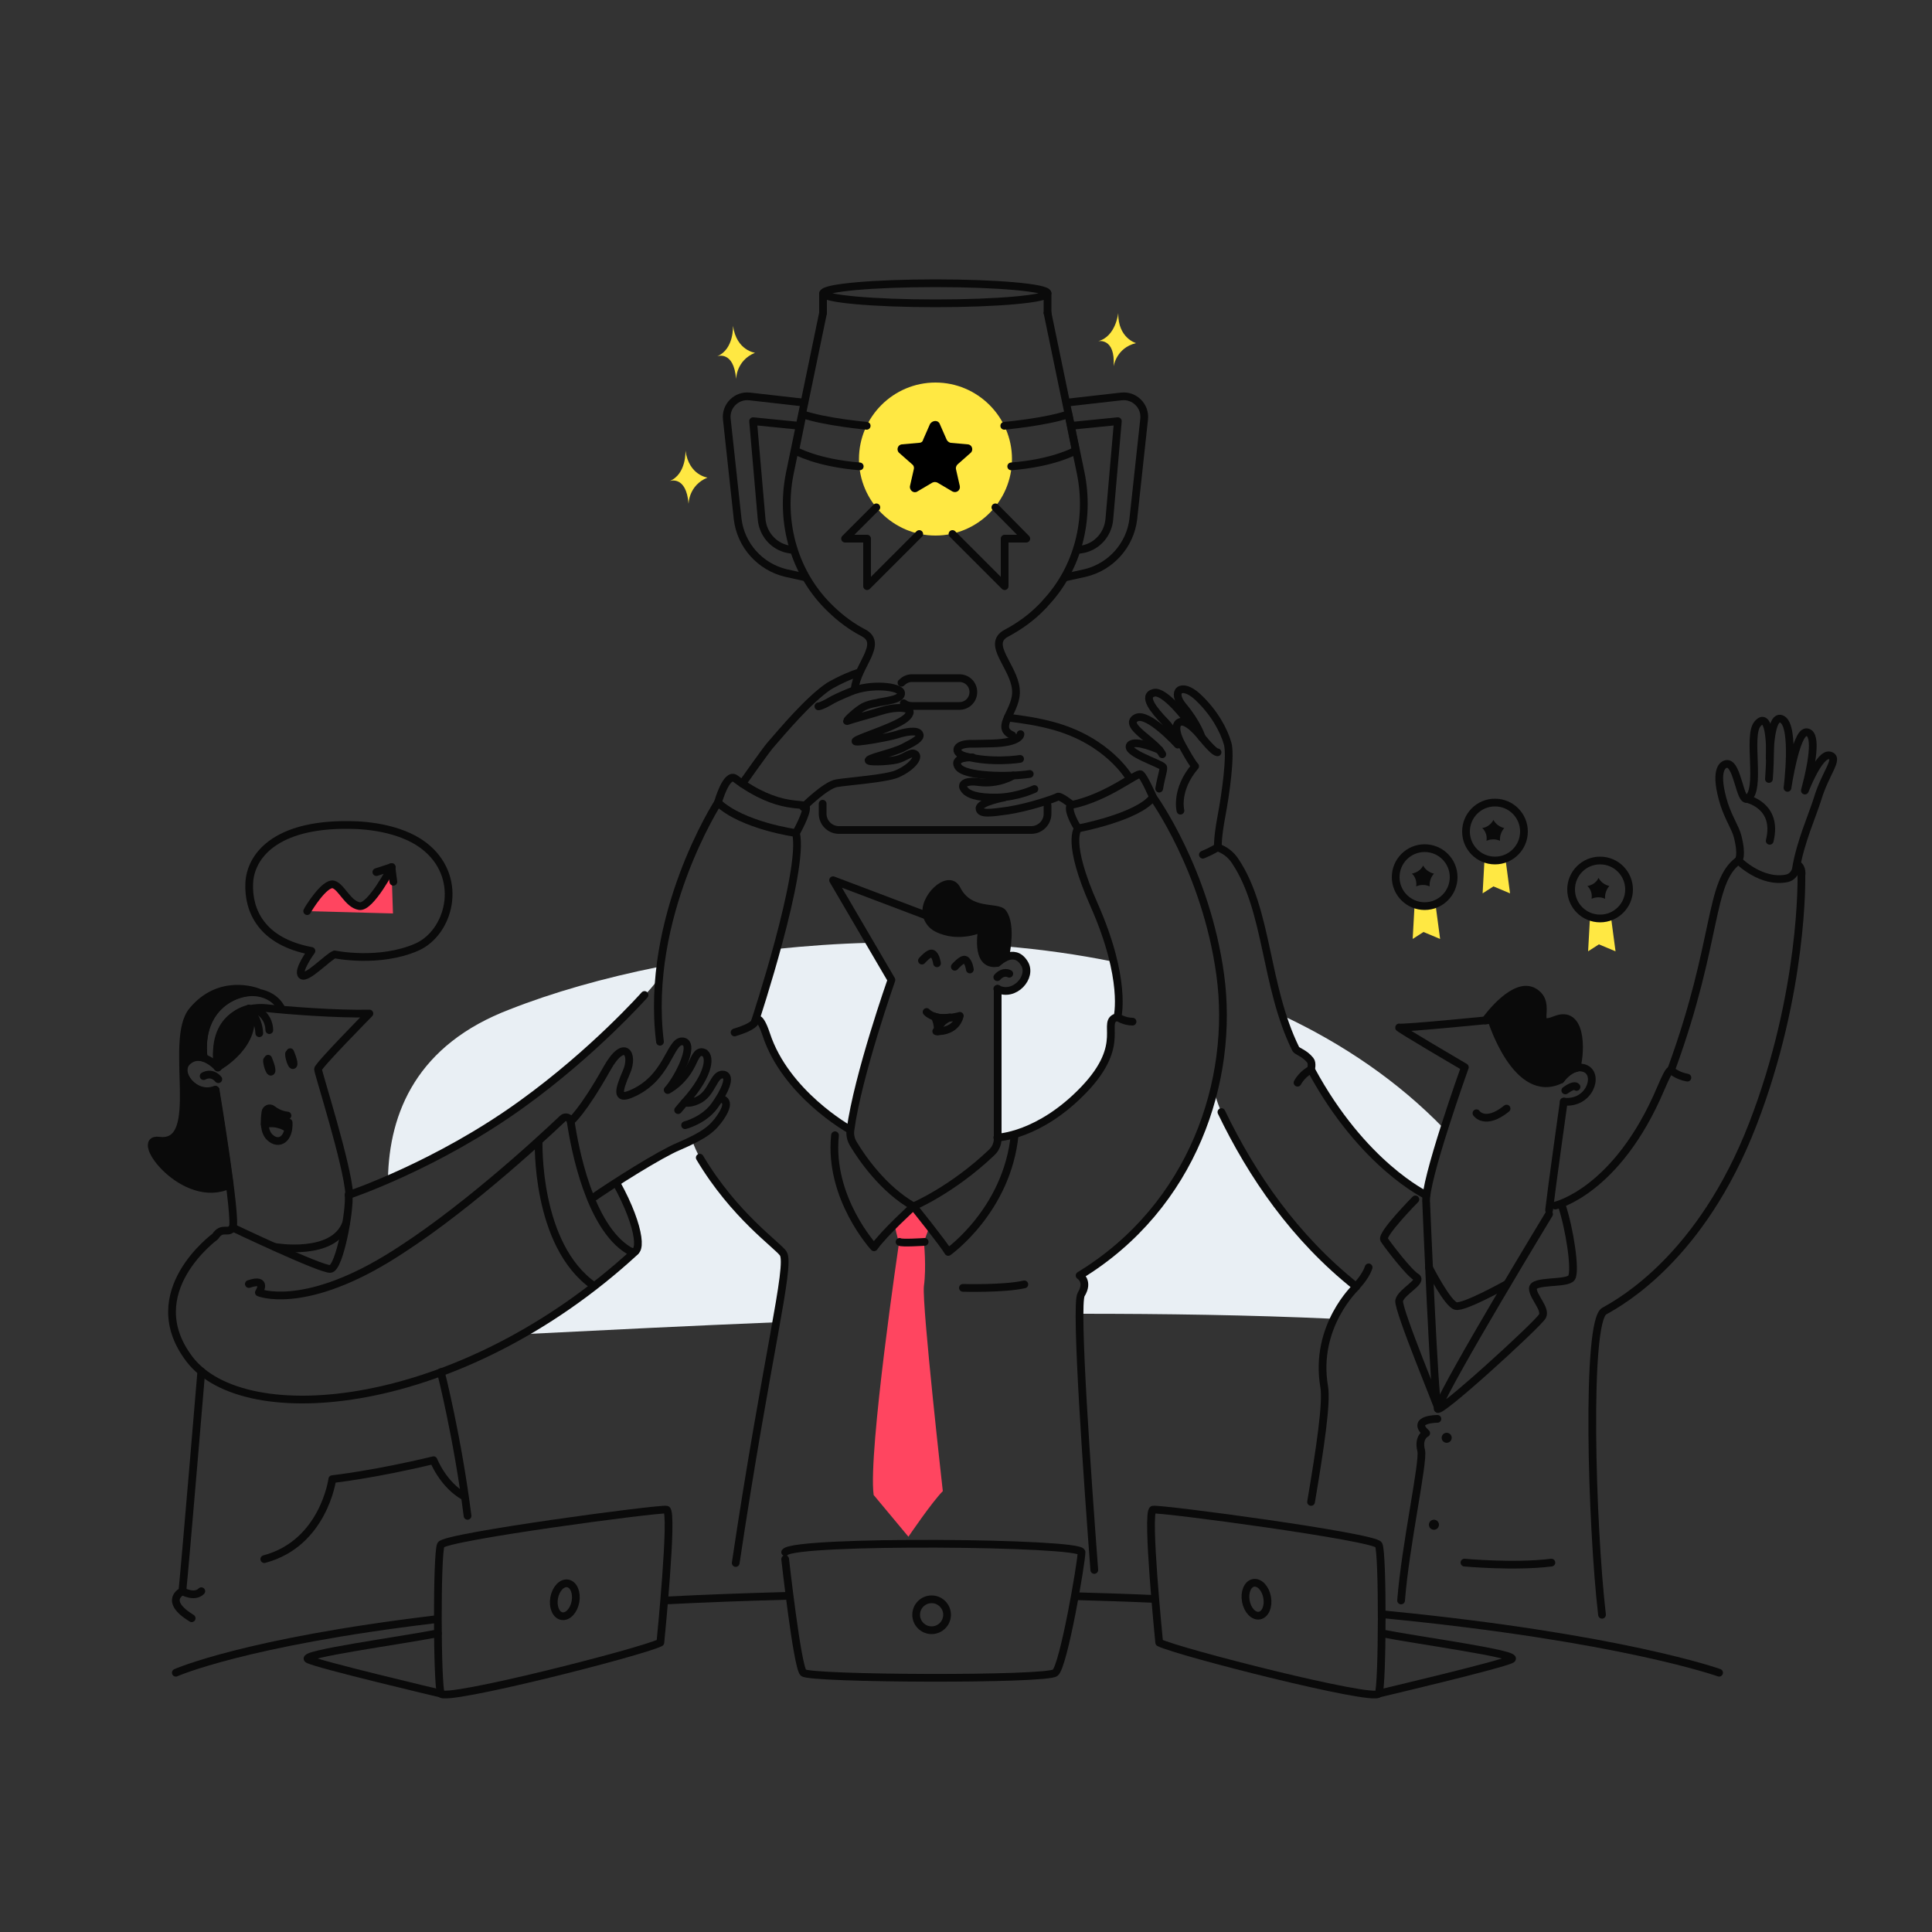 <?xml version="1.0" encoding="utf-8"?>
<!-- Generator: Adobe Illustrator 26.4.1, SVG Export Plug-In . SVG Version: 6.00 Build 0)  -->
<svg version="1.1" id="Illustration" xmlns="http://www.w3.org/2000/svg" xmlns:xlink="http://www.w3.org/1999/xlink" x="0px"
	 y="0px" viewBox="50 50 500 500" style="enable-background:new 0 0 600 600;" xml:space="preserve">
<rect x="50" y="50" width="500" height="500" fill="#333333" stroke="none"/>
<style type="text/css">
	.st0{fill:#E9EFF4;}
	.st1{fill:#DAE7F2;}
	.st2{fill:none;stroke:#0A0A0A;stroke-width:2;stroke-linecap:round;stroke-linejoin:round;stroke-miterlimit:10;}
	.st3{fill:#0A0A0A;}
	.st4{fill:#FF4560;}
	.st5{fill:#FFE843;}
	.st6{fill:#0A0A0A;stroke:#0A0A0A;stroke-width:2;stroke-linecap:round;stroke-linejoin:round;stroke-miterlimit:10;}
	.st7{fill:#FFE843;stroke:#FFE843;stroke-width:2;stroke-linecap:round;stroke-linejoin:round;stroke-miterlimit:10;}
	.st8{fill:none;stroke:#FFE843;stroke-width:2;stroke-linecap:round;stroke-linejoin:round;stroke-miterlimit:10;}
	.st9{fill:#FFFFFF;stroke:#0A0A0A;stroke-width:2;stroke-linecap:round;stroke-linejoin:round;stroke-miterlimit:10;}
	.st10{fill:none;stroke:#FF4560;stroke-width:2;stroke-linecap:round;stroke-linejoin:round;stroke-miterlimit:10;}
	.st11{fill:#FFFFFF;}
	.st12{fill:#FF4560;stroke:#FF4560;stroke-width:2;stroke-linecap:round;stroke-linejoin:round;stroke-miterlimit:10;}
	.st13{fill:none;}
</style>
<g>
	<g>
		<path class="st0" d="M423.7,342.1c0,0-4.6,13.1-4.5,17.2c0,0-12.6-7.6-20.8-18.5c-8.2-10.9-9-13-9-13s0.6-4.4-1.7-4.9
			c-1.9-0.4-4.3-6.3-5.6-10C397.6,320.2,411.8,329.8,423.7,342.1z"/>
		<path class="st0" d="M220.6,300.2v2.8c-4.9,7.6-30.2,28.8-39.9,35.7c-8.3,5.9-25.7,14.3-30.3,16.5c0.3-17.4,7.6-34.9,31.6-44
			C192.9,306.9,206.1,303.1,220.6,300.2z"/>
		<path class="st0" d="M252.8,374.6c-1-1.6-10.8-10.1-16.4-17c-5.6-7-7.2-12.3-7.2-12.3s-8.6,3.5-12.1,5.9c-3.5,2.4-7.5,5.4-7.5,5.4
			c8.2,15.4,4.7,17.4,4.7,17.4c-10.9,9.6-21,16.5-29.3,21.3c21.9-1.1,43.9-2.2,66-3.1C252.6,383.3,253.5,375.8,252.8,374.6z"/>
		<path class="st0" d="M280.5,303.5c-6,17.8-10.3,38.9-10.3,38.9c-13.5-8.2-19.6-18.6-21.8-24.2c-2.2-5.5-3.1-4.5-3.1-4.5l5.6-18.1
			c7.8-0.8,15.9-1.4,24.1-1.6L280.5,303.5z"/>
		<path class="st0" d="M339,313.2c0,0-2.1,1.7-1.6,5.7c0.5,4-1.4,7.1-9.3,15.4c-7.9,8.4-20,10-20,10v-38.5c5.2,1.8,8.6-2.5,6.9-6.6
			c-1.8-4-5.8-1-5.8-1l0.8-3.3c9.5,0.8,18.9,2.1,28.2,4C340,307.7,339,313.2,339,313.2z"/>
		<path class="st0" d="M395.1,391.3c2.1-4.1,4.6-7,5.5-8l-7.3-6.6c0,0-24.2-25.6-29.2-44.6c0,0-4.4,28-33.9,47.5c0,0-0.6-0.1,0,1.3
			c0.6,1.4,0.6,2.2-0.4,4c-0.2,0.4-0.3,2.3-0.3,5.1C351.4,390,373.2,390.3,395.1,391.3z"/>
	</g>
	<path class="st4" d="M294,435.9c-2.8,2.8-8.9,11.8-8.9,11.8l-9-10.8c-1.5-11,6.6-65.5,6.6-65.5c-0.4-0.4-1.2-4.6-1.2-4.6
		c2.5-2.5,4.8-4.6,4.8-4.6s2.1,2.6,4.2,5.4v0l-1.4,3.8c0,0,0.7,6.4,0,11.5C288.6,388,294,435.9,294,435.9z"/>
	<path class="st4" d="M129.5,285.8c0,0,3.6-5.8,5.8-6.8s3.6,2.7,5.1,4c1.6,1.2,3,2.4,4.7,0.5c1.7-1.9,6.2-9.1,6.2-9.1l0.4,12
		L129.5,285.8z"/>
	<g>
		<g>
			<ellipse class="st2" cx="292.1" cy="125.9" rx="29" ry="2.6"/>
			<path class="st2" d="M263,131l-8.6,41.5c-2.6,12.8,1.2,26.2,10.7,35.2c2.5,2.4,5.3,4.5,8.4,6.1c5.2,2.8-1.7,8.5-2.3,14.5l0,0.1
				 M312,240.3c-4.9-2.1,1.5-6.5,0.9-11.9l0-0.1c-0.6-5.9-7.7-11.6-2.5-14.4c3.4-1.8,6.6-4.1,9.3-6.9c0.4-0.4,0.7-0.7,1-1.1
				c8.3-8.9,11.4-21.5,9-33.4l-8.6-41.5"/>
			<line class="st2" x1="321.1" y1="131" x2="321.1" y2="125.9"/>
			<path class="st2" d="M321.1,258.4v2.2c0,2.3-1.9,4.2-4.2,4.2h-49.8c-2.3,0-4.2-1.9-4.2-4.2V258"/>
			<line class="st2" x1="263" y1="131" x2="263" y2="125.9"/>
			<path class="st5" d="M292.1,188.6c-10.9,0-19.8-8.9-19.8-19.8c0-10.9,8.9-19.8,19.8-19.8c10.9,0,19.8,8.9,19.8,19.8
				C311.9,179.7,303,188.6,292.1,188.6z"/>
			<path d="M293.2,159.7l1.8,4.1c0.2,0.4,0.6,0.7,1,0.8l4.5,0.4c1.1,0.1,1.5,1.5,0.7,2.2l-3.4,3c-0.3,0.3-0.5,0.8-0.4,1.2l1,4.4
				c0.2,1.1-0.9,1.9-1.9,1.4l-3.9-2.3c-0.4-0.2-0.9-0.2-1.3,0l-3.9,2.3c-0.9,0.6-2.1-0.3-1.9-1.4l1-4.4c0.1-0.4,0-0.9-0.4-1.2
				l-3.4-3c-0.8-0.7-0.4-2.1,0.7-2.2l4.5-0.4c0.5,0,0.9-0.3,1-0.8l1.8-4.1C291.4,158.7,292.8,158.7,293.2,159.7z"/>
			<g>
				<g>
					<path class="st2" d="M326.1,154.2l14.1-1.6c3.4-0.4,6.3,2.5,5.9,5.9l-2.8,25.8c-0.8,6.8-5.8,12.4-12.5,14l-5,1.1"/>
					<path class="st2" d="M327.3,160.2l12-1.2l-2.2,25.3c-0.3,3.8-3,7-6.7,7.8c-0.5,0.1-1,0.2-1.6,0.2"/>
				</g>
				<g>
					<path class="st2" d="M258.1,154.2l-14.1-1.6c-3.4-0.4-6.3,2.5-5.9,5.9l2.8,25.8c0.8,6.8,5.8,12.4,12.5,14l5,1.1"/>
					<path class="st2" d="M256.9,160.2l-12-1.2l2.2,25.3c0.3,3.8,3,7,6.7,7.8c0.5,0.1,1,0.2,1.6,0.2"/>
				</g>
			</g>
		</g>
		<path class="st2" d="M289.9,287l-24.3-9.2l15.1,25.8c0,0-8.7,24.7-10.6,38.8c-0.2,1.3,0.1,2.6,0.8,3.7c2.1,3.5,7.6,11.6,15.5,16.1
			c0,0,10-4.2,20.2-13.9c1-0.9,1.6-2.2,1.6-3.6l0-38.8"/>
		<path class="st2" d="M231.1,349.6c8.9,15,20.2,22.7,21.6,24.8c2,3.1-4.3,26.6-12.3,80.1"/>
		<path class="st2" d="M269.7,342.2c0,0-16.4-9.2-21.4-24.5c-2-6-2.9-3.4-2.9-3.4s12.9-39,10.6-48.7c0,0-13.8-1.9-20.2-7.9
			c0,0-19,29.5-15,61.9"/>
		<path class="st2" d="M245.4,314.4c0,0,0,1.2-5.3,2.8"/>
		<path class="st2" d="M308.1,344.4c0,0,10.8-0.3,22.4-12.4c11.6-12.1,4.1-17.7,8.7-18.8c0,0,2.5-9.6-6-28.9
			c-7.4-16.6-4.2-19.9-4.2-19.9s15.5-2.9,19.4-8.1c0,0,13.7,18.9,17.4,46c3.7,27.1-7,59.9-36.4,77.8c0,0,2.5,1.5,0.4,4.9
			c-1.6,2.6,1.7,48.6,3.4,71.3"/>
		<path class="st2" d="M308.1,305.9c4.4,2.3,9.2-3.1,7-6.6c-2.7-4.4-7-0.1-7-0.1"/>
		<path class="st2" d="M311.2,302c0,0-1.5-0.9-3.1,0.9"/>
		<path class="st6" d="M310.1,297.8c-1.2,0.6-2,1.4-2,1.4c-6,1-3.9-9-3.9-9s-6,2.9-11.7,0c-1.4-0.7-2.2-1.9-2.6-3.1
			c-1.4-4.5,5.6-11.2,7.7-7c3.3,6.6,10.6,4.2,12,6.2C311.8,289.5,310.4,296.5,310.1,297.8z"/>
		<path class="st2" d="M339.2,313.2c0,0,1.7,1.2,3.9,1.2"/>
		<path class="st2" d="M266.1,343.8c-1.7,16.2,10.1,29,10.1,29c2.7-3.8,10.2-10.6,10.2-10.6s7.8,9.7,9,11.8c0,0,15.3-10.8,17.2-30.4
			"/>
		<path class="st2" d="M282.8,371.4c0.4,0.4,6.5,0,6.5,0"/>
		<path class="st2" d="M299.2,383.3c0,0,10.6,0.3,15.9-0.9"/>
		<path class="st2" d="M348.4,256.3c0,0-2.3-5.3-3.2-5.9c-0.9-0.6-8.4,5.9-17.8,7.9c-1.5,0.3,0.4,4.4,1.6,6.1"/>
		<path class="st2" d="M235.8,257.7c0,0,2.2-7.9,4.5-6.2c11.5,8.6,18,5.9,18.3,7.4c0.3,1.6-2.6,6.7-2.6,6.7"/>
		<g>
			<path class="st2" d="M292.3,316.9c0,0,5,0.4,6.1-4c0,0-5.8,1.8-8.6-1"/>
			<path class="st2" d="M292.7,316.9c0,0,0-2.3,3.1-3.6c0,0-2.4,0.5-3.9-0.2C291.9,313.1,292.8,314.7,292.7,316.9z"/>
		</g>
		<path class="st2" d="M105.8,332.1c-5.2,2.1-10.5-4.4-7.3-7.4c2.2-2,4.6-1,6.2,0.1c1,0.7,1.7,1.5,1.7,1.5c-2-13.2,7.1-16,12.5-15.4
			s18.4,1.6,26.7,1.4c0,0-13.3,13.5-13.3,14.4c0,0.9,7.7,24.9,8.1,32.5c0,0,22.7-7.6,44.7-23.5c18.6-13.4,31.7-28.2,31.7-28.2"/>
		<path class="st2" d="M105.8,332.1c0,0,5.6,33.8,4.4,35.6c-1.1,1.8-2.7-0.5-4.5,2.3c0,0-19.8,14.4-6.7,31.7
			c14.2,18.8,70,14,115.4-27.8"/>
		<path class="st2" d="M102.1,404.9c0,0-4,47.9-4.9,56.9c0,0-5.1,2.4,2.4,7"/>
		<path class="st2" d="M164.1,405.1c0,0,4.3,16.8,6.9,37.2"/>
		<path class="st2" d="M209.6,356.3c6.4,11.6,6.9,19.6,3.1,17.3c-10.1-6.1-14-26.4-15-33.4c-0.2-1-1.4-1.4-2.1-0.7
			c-6.1,5.8-27,25.1-45.5,36.3c-22,13.3-33.1,8.7-33.1,8.7s2.5-3.9-2.6-2.2"/>
		<path class="st2" d="M197.7,340.2c0,0,3-2.3,9.4-13.7c4.5-8,7.1-3.7,5,1c-2.1,4.8-2.5,7.1,1,5.7c9.7-3.9,10.2-13.7,13.4-13.7
			c3.6,0-0.4,8.7-3.6,12.5"/>
		<path class="st2" d="M222.8,332.1c0,0,3.8-1.8,6.2-6.6c0.9-1.8,1.4-3.4,2.8-3.2c2.2,0.4,2.3,5.4-4.6,13c0,0,1.1,0.5,3.3-0.5
			c3.9-1.7,4.1-6.9,6.6-6.7c2.5,0.2,0.2,4.8-2.2,8.1c-2.8,3.8-7.6,5-7.6,5"/>
		<path class="st2" d="M236.3,334.4c0,0,3.5-0.2,0.2,4.7c-2,2.9-3.9,4.6-10.9,7.6c-4.8,2-16.7,9.5-22.6,13.6"/>
		<line class="st2" x1="227.1" y1="335.4" x2="225.5" y2="337.3"/>
		<path class="st2" d="M110.2,367.7c0,0,22.9,10.9,25.3,10.7s5.2-15.7,4.7-19.2"/>
		<path class="st2" d="M121.1,372.7c0,0,15.3,2.7,18.5-6.2"/>
		<path class="st2" d="M102.7,328.5c0,0,2-1.3,3.8,0.8"/>
		<g>
			<path class="st6" d="M119.4,324c0,0,1.2,2.8,0.8,3.3c-0.4,0.5-1.2-2.2-1.1-2.9"/>
			<path class="st6" d="M125.1,322.3c0,0,1.2,2.8,0.8,3.3c-0.4,0.5-1.2-2.2-1.1-2.9"/>
		</g>
		<g>
			<path class="st2" d="M124.4,338.7c0,0-2-0.1-3.9-1.6c-0.7-0.6-1.7-0.1-1.8,0.7c-0.3,2.1-0.5,5.1,1.2,6.6c2.3,2.1,5,0.4,4.8-3.9"
				/>
			<path class="st2" d="M124.6,342.1c0,0-2.5-2-6.1-1.2"/>
			<path class="st3" d="M124.7,338.9c0,0-0.6,2.6-0.4,3.1c0,0-3.1-1.9-5.6-1c0,0-0.4-1.2-0.1-3.2c0.1-0.9,1.2-1.3,1.9-0.7
				C121.4,337.9,122.8,338.7,124.7,338.9z"/>
		</g>
		<path class="st2" d="M122.9,311.2c0,0-1.3-3.5-6.1-4.3c-5.5-0.9-15.7,3.6-14.1,16.8"/>
		<path class="st6" d="M102.7,323.7c-1.3-0.4-2.8-0.4-4.3,0.9c-3.2,3,2.1,9.5,7.3,7.4c0,0,2.3,14.1,3.7,24.6
			c-11.7,5.6-25.1-12.3-18.3-11.4c12,1.6,2.3-25.9,8.7-33.6c7.1-8.6,16.5-5,17-4.8C111.4,305.9,101.2,310.5,102.7,323.7z"/>
		<path class="st6" d="M106.3,326.2c0,0,11-6.1,8.1-15.1C114.4,311,104.8,312.8,106.3,326.2z"/>
		<path class="st2" d="M114.4,311c0,0,2.5,2.4,2.7,6.4"/>
		<path class="st2" d="M115.8,311c0,0,3.8,1.4,3.9,5.6"/>
		<path class="st2" d="M118.4,453.5c15.4-4.1,17.6-20.7,17.6-20.7s10.9-1.2,26.2-4.9c0,0,2.5,6.4,8,9.4"/>
		<g>
			<g>
				<path class="st2" d="M436.1,313.9c0,0-22.9,2.3-24,2s17,10.3,17,10.3s-10.7,29.9-10,35.1c0,0,2.1,51.6,3,53
					c0.8,1.4-10.4-25.4-10-27.7c0.5-2.3,6.3-5,4.4-6.1c-1.9-1.1-7.4-8.3-8.3-9.7c-0.8-1.4,8.1-10.4,8.1-10.4"/>
				<path class="st2" d="M454.7,335.1c0,0-3.1,22-3.8,28.1"/>
				<path class="st2" d="M366.1,337.8c7.9,16.4,18.9,32.5,34.9,45.2c0,0-11,10.2-8.3,25.9c0.7,4.1-1,15.6-3.4,29.8"/>
				<path class="st2" d="M419.1,359.3c0,0-16.5-7.8-29.8-32.5c0,0,0.4-1.7-0.2-2.4c-1.6-2-3.4-2.2-3.8-3c-8-16.3-7.1-35.8-15.6-48.5
					c-1.2-1.9-2.9-3-4.6-3.6c0,0-1.6,1-3.8,1.9"/>
				<path class="st2" d="M464.6,467.9c-2.7-23.2-4.2-76,0.6-78.6c4.5-2.5,25.1-14,38.4-48.3c13.3-34.4,12.6-64.4,12.6-64.4
					s0.4-2.1-1.1-2.9"/>
			</g>
			<path class="st2" d="M400.9,383c0,0,2.5-2.5,3.3-5"/>
			<path class="st2" d="M453.9,329.4c0,0,3-4.4,6.5-2.8c3.5,1.7,0.9,9.2-5.7,8.5"/>
			<path class="st2" d="M458,331.3c0,0-0.4-0.9-2.9,0.9"/>
			<path class="st2" d="M389.3,326.8c0,0-2.2,1-3.5,3.4"/>
			<path class="st2" d="M482.4,326.9c0,0,1.5,1.5,4.3,2"/>
			<g>
				<path class="st2" d="M499.9,272.7c0,0,1.1-1.1-0.2-6.2c-0.5-2.1-2.3-4.7-3.5-8.4c-2.6-8.4-0.6-10.4,0.8-10.4c2.7,0,3.3,10,5.2,9
					c3.7-2.1,0-16.1,2.6-19.3c2.8-3.4,3.8,3.4,3,14.2"/>
				<path class="st2" d="M508,246.2c0,0,0-12,3.3-10s1.3,17.7,1.3,17.7s2.1-14.2,4.8-14.4c2.7-0.1,2,6.5-0.3,15.1
					c0,0,3.7-9.7,6.4-9.1s-1.1,4.5-3.1,11.2c-1.3,4.2-4.5,11.3-5.6,18.1c-0.2,1.2-1.1,2.2-2.3,2.5c-6.7,1.4-12.6-4.6-12.6-4.6
					c-7.7,5.6-5.2,20.6-17.2,53.6c-0.7,1.9,0-1.4-2.9,5.4c-11.3,26.7-27.3,30.3-27.3,30.3"/>
				<path class="st2" d="M501.9,256.7c0,0,8.4,1.6,6.1,10.9"/>
			</g>
			<g>
				<path class="st2" d="M355.5,259.8c0,0-1.4-5.4,3.8-11.5c0,0-0.6-0.4-3.4-5.5c-2.8-5.1-1-6.8,1.1-5.7c2.6,1.4,4.4,4.5,6.5,6.5
					c1.2,1.2,1.6,1.1,1.6,1.1"/>
				<path class="st2" d="M361,240.8c0,0-1.1-3.6-4.8-8c-3.2-3.8-0.6-6.4,3.7-2.5c4.3,4,6.8,8.6,7.8,12.1c0.9,3-0.5,13.1-1.6,18.9
					c-1.1,5.8-0.9,8-0.9,8"/>
				<path class="st2" d="M357.4,236.6c0,0-6-8.1-8.8-7.3c-3,0.8,0,4.5,3,7.6c3,3.2,3.2,5.8,3.2,5.8s-7.8-8.6-10.8-6.9
					c-3.5,2,5.1,6,6.8,9.4"/>
				<path class="st2" d="M350.1,244.1c0,0-6.2-2.8-7.6-1.3c-1.6,1.9,7.9,4.8,8.5,5.7c0.3,0.5-0.5,2.5-1,5.6"/>
			</g>
			<path class="st6" d="M458,326.4c-2.4,0.5-4.1,3-4.1,3c-11.4,5.6-17.9-15.5-17.9-15.5s-0.6,0.1-1.6,0.2c0.8-1.1,7.7-10.3,12.6-7.4
				c5.2,3.1-1.1,9.9,5.6,7.2C459.2,311.3,459.3,321.4,458,326.4z"/>
			<path class="st2" d="M450.9,364.2c0,0-25.8,42.5-28.8,50.2c-1.2,3.1,26.2-21.9,27.1-23.8s-2.4-4.9-2.5-7.1
				c-0.1-2.3,8.8-1.1,10-2.8c1.2-1.7-0.5-12.9-2.6-19"/>
			<path class="st2" d="M419.8,378c0,0,4.9,9.6,7,10c2.1,0.5,13.2-5.7,13.2-5.7"/>
			<path class="st2" d="M422,417.2c0,0-7,0-2.9,3.7c0,0-2.2,1-1.3,4.5c0.7,2.9-4.1,24.5-5.2,38.8"/>
			<path class="st2" d="M429,454.4c0,0,13,1.2,22.5,0"/>
			<path class="st2" d="M432.1,338.1c0,0,2.2,3.3,7.8-1.2"/>
		</g>
		<path class="st5" d="M227.4,166.6c0,0,0.3,6.1-4.1,7.9c0,0,4.3-1.6,4.9,5.9c0,0,0-4.8,4.9-6.8
			C233.2,173.6,228.3,173.1,227.4,166.6z"/>
		<path class="st5" d="M239.7,134.3c0,0,0.3,6.1-4.1,7.9c0,0,4.3-1.6,4.9,5.9c0,0,0-4.8,4.9-6.8
			C245.5,141.3,240.6,140.8,239.7,134.3z"/>
		<path class="st5" d="M339.4,131c0,0-0.6,6.1-5.2,7.3c0,0,4.5-1,4,6.5c0,0,0.7-4.8,5.8-6C344.1,138.8,339.3,137.6,339.4,131z"/>
		<g>
			<path class="st2" d="M314.1,240c0,0,0.1,2.2-7.4,2.4c-1.2,0-3.3,0.1-4.9,0.1c-4.7-0.2-5.2,2.3-2.1,3.2c7,1.9,14.3,0.7,14.3,0.7"
				/>
			<path class="st2" d="M301.7,246c0,0-5.1-0.2-3.8,2.3c1.5,2.8,13.6,2.8,18.6,2"/>
			<path class="st2" d="M312.2,250.7c0,0-3.7,2.4-9,1.7c-2.7-0.4-4.8,0.3-3.7,1.8c0.9,1.4,3.4,2.3,8.6,2.2s9.6-2.2,9.6-2.2"/>
			<path class="st2" d="M309.8,256.4c0,0-6.3,1.2-6.3,2.8c0,1.7,3.4,1.1,7.2,0.6c5.8-0.9,12.4-3.2,13-3.6c0.6-0.4,3.6,2,3.6,2"/>
			<path class="st2" d="M310.8,235.7c4.6,0.6,7.4,1,11.6,2.1c14.4,3.9,19.8,13.4,19.8,13.4"/>
		</g>
		<g>
			<polyline class="st2" points="276.8,181.3 268.7,189.4 274.4,189.4 274.4,201.7 287.9,188.2 			"/>
			<polyline class="st2" points="307.6,181.3 315.6,189.4 310,189.4 310,201.7 296.5,188.2 			"/>
		</g>
		<path class="st2" d="M274.3,160.2c0,0-10.9-1-16.6-3l-1.9,9.4c0,0,5.5,3.2,16.7,4.1"/>
		<path class="st2" d="M309.9,160.2c0,0,10.9-1,16.6-3l1.9,9.4c0,0-5.5,3.2-16.7,4.1"/>
		<path class="st2" d="M283.3,226.7c0.7-0.7,1.6-1.2,2.7-1.2h12.3c2,0,3.6,1.6,3.6,3.6v0c0,2-1.6,3.6-3.6,3.6H286
			c-0.8,0-1.5-0.2-2.1-0.7"/>
		<g>
			<path class="st5" d="M416.1,284l-0.5,9l2.8-1.8l4.3,1.8l-1.2-9C421.4,284,418.9,285.1,416.1,284z"/>
			<circle class="st2" cx="418.7" cy="277" r="7.5"/>
			<path class="st3" d="M418.3,274L418.3,274c0.6,1.1,1.6,1.8,2.8,2.1l0,0l0,0c-0.8,0.9-1.2,2.1-1.1,3.3v0v0c-1.1-0.5-2.4-0.5-3.5,0
				v0v0c0.2-1.2-0.2-2.5-1.1-3.3l0,0l0,0C416.7,275.8,417.8,275.1,418.3,274L418.3,274z"/>
		</g>
		<g>
			<path class="st5" d="M434.2,272.2l-0.5,9l2.8-1.8l4.3,1.8l-1.2-9C439.6,272.2,437.1,273.4,434.2,272.2z"/>
			<circle class="st2" cx="436.9" cy="265.2" r="7.5"/>
			<path class="st3" d="M436.5,262.2L436.5,262.2c0.6,1.1,1.6,1.8,2.8,2.1l0,0l0,0c-0.8,0.9-1.2,2.1-1.1,3.3v0l0,0
				c-1.1-0.5-2.4-0.5-3.5,0l0,0v0c0.2-1.2-0.2-2.5-1.1-3.3l0,0l0,0C434.9,264.1,435.9,263.3,436.5,262.2L436.5,262.2z"/>
		</g>
		<g>
			<path class="st5" d="M461.5,287.2l-0.5,9l2.8-1.8l4.3,1.8l-1.2-9C466.8,287.2,464.3,288.3,461.5,287.2z"/>
			<circle class="st2" cx="464.1" cy="280.2" r="7.5"/>
			<path class="st3" d="M463.7,277.2L463.7,277.2c0.6,1.1,1.6,1.8,2.8,2.1l0,0l0,0c-0.8,0.9-1.2,2.1-1.1,3.3l0,0l0,0
				c-1.1-0.5-2.4-0.5-3.5,0l0,0l0,0c0.2-1.2-0.2-2.5-1.1-3.3l0,0l0,0C462.1,279.1,463.2,278.3,463.7,277.2L463.7,277.2z"/>
		</g>
		<g>
			<g>
				<path class="st2" d="M160.6,269.6c-5.7-5-14.9-6.1-20.4-6.1c-19-0.2-25.4,8.1-25.7,15.1c-0.3,7.1,3.2,15.1,16.1,17.5
					c0,0-3.8,5.2-2.5,6.3c1.3,1.1,6.7-4.7,8.5-5.4c0,0,11.5,2.4,21.3-1.9C166.2,291.4,170,277.8,160.6,269.6z"/>
				<g>
					<path class="st2" d="M129.5,285.8c0.2-0.5,4.5-7.5,6.8-6.9c2.1,0.6,3.7,5.1,6.7,5.6c2.9,0.5,8.4-10.1,8.4-10.1l-4,1.3"/>
					<line class="st2" x1="151.3" y1="274.4" x2="151.8" y2="278.2"/>
				</g>
			</g>
		</g>
		<path class="st2" d="M189.4,345.3c0,0-0.9,26.9,14.3,37.5"/>
		<path class="st2" d="M97.2,461.8c0,0,3.1,1.8,4.9,0"/>
		<circle class="st3" cx="424.4" cy="422.1" r="1.3"/>
		<circle class="st3" cx="421.1" cy="444.6" r="1.3"/>
		<path class="st2" d="M288.6,298.6c0,0,1.9-2.2,2.7-1.8c0.9,0.4,1.2,2.5,1.2,2.5"/>
		<path class="st2" d="M297.1,300.2c0,0,1.9-2.2,2.7-1.8c0.9,0.4,1.2,2.5,1.2,2.5"/>
		<path class="st2" d="M242.1,252.8c0,0,6-8.5,7.2-9.9c3.3-3.8,10-11.8,15.2-15.3c0,0,3.6-2.2,7.9-3.6"/>
		<path class="st2" d="M261.8,232.8c0,0,0.5,0.1,2.8-1.2c1.3-0.8,2.9-1.5,5.3-2.5c5.5-2.4,13.1-1.4,13.3,0.2
			c0.3,2.5-7.2,1.9-10.2,3.9c-2,1.3-4.4,3.7-3.7,3.4s5.5-1.6,9.1-2.7s8.9-1.1,6.4,1.6c-2.1,2.3-12,5.2-13.3,6.2
			c-1.3,0.9,9-1,10.7-1.6c1.7-0.6,5.4-1.4,5.8,0c0.3,1-1.4,1.9-4.1,3.3c-2.7,1.4-7.9,2.4-9,3.2s5.2,0.5,7.2,0c2-0.5,3.4-1.8,4.3-1.6
			c2,0.4-0.1,3.5-4.3,5.3c-2.8,1.2-12.6,1.9-15.6,2.4c-2.9,0.5-8.6,6.2-8.6,6.2"/>
	</g>
	<path class="st2" d="M408.1,467.8c61.5,6,86.8,15.1,86.8,15.1"/>
	<path class="st2" d="M328.6,463.1c6.9,0.2,13.6,0.4,20,0.7"/>
	<path class="st2" d="M222.3,464.2c9.8-0.5,20.4-0.9,31.6-1.2"/>
	<path class="st2" d="M95.5,482.9c0,0,17.7-7.9,67-13.8"/>
	<g>
		<path class="st2" d="M220.9,475.1c0,0,3.4-34,1.6-34.4s-57.3,7-58.4,9.1c-1.1,2.1-1,36.3,0,38.5
			C165.1,490.5,216.2,477.5,220.9,475.1z"/>
		<path class="st2" d="M164.1,488.3c0,0-32.2-7.6-34.4-8.9c-2.1-1.3,23.9-4.8,33.6-6.7"/>
		
			<ellipse transform="matrix(0.18 -0.984 0.984 0.18 -295.584 573.38)" class="st2" cx="196" cy="463.9" rx="4.3" ry="2.8"/>
	</g>
	<g>
		<path class="st2" d="M350,475.1c0,0-3.4-34-1.6-34.4s57.3,7,58.4,9.1c1.1,2.1,1,36.3,0,38.5C405.8,490.5,354.7,477.5,350,475.1z"
			/>
		<path class="st2" d="M406.8,488.3c0,0,32.2-7.6,34.4-8.9c2.1-1.3-23.9-4.8-33.6-6.7"/>
		
			<ellipse transform="matrix(0.984 -0.18 0.18 0.984 -77.227 74.882)" class="st2" cx="374.9" cy="463.9" rx="2.8" ry="4.3"/>
	</g>
	<g>
		<path class="st2" d="M253.2,453.5c0,0,3.1,27.8,4.7,29.4s63,1.9,65.2,0c2.2-1.9,6.8-28.6,6.8-31.2c0-2.6-74.3-3.2-76.7,0"/>
		<circle class="st2" cx="291.1" cy="467.9" r="4"/>
	</g>
</g>
</svg>
